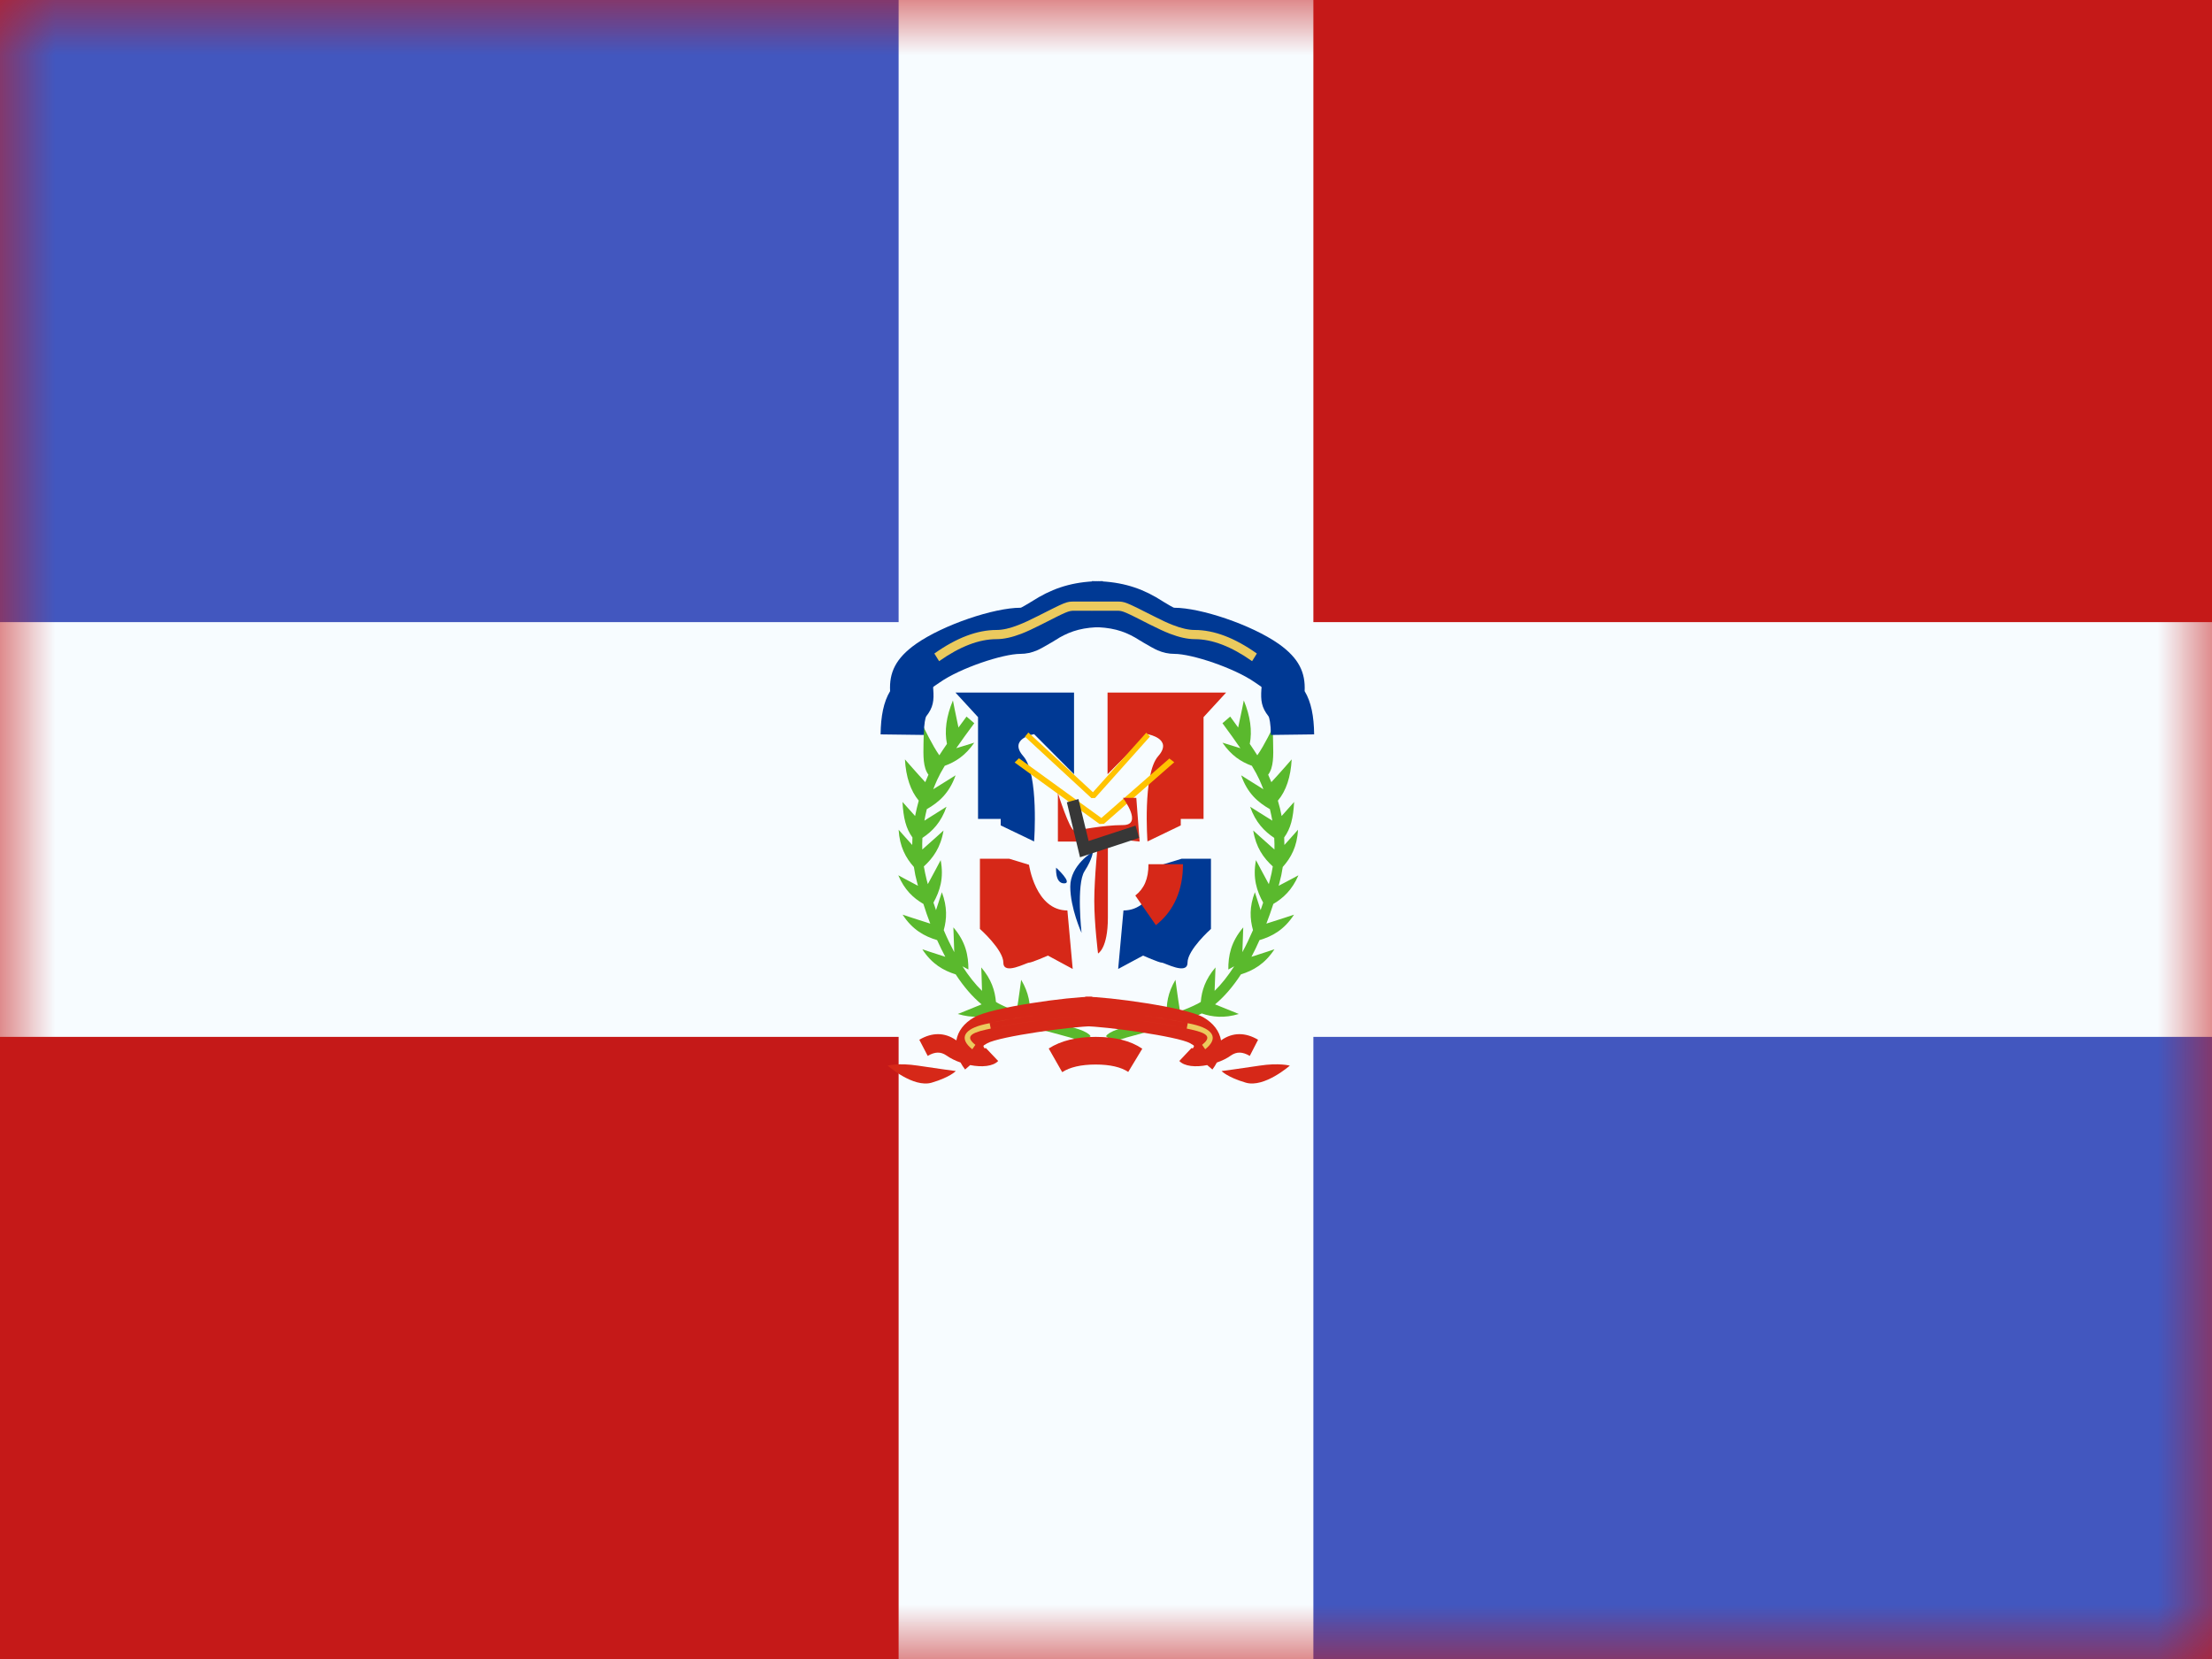 <svg width="20" height="15" viewBox="0 0 20 15" fill="none" xmlns="http://www.w3.org/2000/svg">
<rect x="0" y="0" width="20" height="15" fill="#808080" stroke="none"/>
<g clip-path="url(#clip0_71_45264)">
<rect width="20" height="15" fill="white"/>
<path fill-rule="evenodd" clip-rule="evenodd" d="M0 0V15H20V0H0Z" fill="#C51918"/>
<mask id="mask0_71_45264" style="mask-type:luminance" maskUnits="userSpaceOnUse" x="0" y="0" width="20" height="15">
<path fill-rule="evenodd" clip-rule="evenodd" d="M0 0V15H20V0H0Z" fill="white"/>
</mask>
<g mask="url(#mask0_71_45264)">
<path d="M0 0H8.75V6.25H0V0Z" fill="#4257BF"/>
<path d="M11.25 8.75H20V15H11.25V8.75Z" fill="#4257BF"/>
<path fill-rule="evenodd" clip-rule="evenodd" d="M8.125 0H11.875V5.625H20V9.375H11.875V15H8.125V9.375H0V5.625H8.125V0Z" fill="#F7FCFF"/>
<path fill-rule="evenodd" clip-rule="evenodd" d="M8.666 6.578C8.642 6.469 8.616 6.333 8.616 6.333C8.556 6.477 8.538 6.608 8.562 6.726C8.536 6.763 8.514 6.797 8.493 6.829C8.43 6.74 8.35 6.572 8.35 6.572C8.353 6.621 8.352 6.671 8.35 6.719C8.348 6.833 8.345 6.939 8.395 7.005L8.394 7.006C8.384 7.028 8.375 7.05 8.366 7.072C8.297 6.998 8.182 6.866 8.182 6.866C8.191 7.025 8.233 7.15 8.307 7.239C8.294 7.285 8.283 7.332 8.274 7.378C8.216 7.314 8.16 7.251 8.16 7.251C8.168 7.396 8.191 7.491 8.25 7.572C8.249 7.594 8.248 7.617 8.248 7.64C8.187 7.573 8.125 7.502 8.125 7.502C8.134 7.655 8.189 7.756 8.263 7.839C8.27 7.888 8.28 7.936 8.293 7.983L8.3 8.009C8.215 7.965 8.122 7.914 8.122 7.914C8.178 8.046 8.258 8.12 8.349 8.173C8.368 8.235 8.389 8.294 8.411 8.351C8.311 8.32 8.161 8.27 8.161 8.27C8.251 8.408 8.359 8.466 8.473 8.5C8.497 8.553 8.521 8.603 8.547 8.651C8.451 8.621 8.339 8.583 8.339 8.583C8.426 8.717 8.53 8.775 8.641 8.81C8.714 8.922 8.793 9.013 8.875 9.081C8.781 9.12 8.66 9.168 8.66 9.168C8.794 9.208 8.9 9.196 8.997 9.163L9.003 9.167C9.043 9.187 9.087 9.206 9.137 9.224C9.059 9.256 8.985 9.286 8.985 9.286C9.116 9.325 9.221 9.315 9.316 9.283L9.32 9.284C9.365 9.297 9.411 9.31 9.47 9.325C9.431 9.315 9.577 9.353 9.607 9.362C9.702 9.387 9.756 9.405 9.782 9.421C9.784 9.423 9.786 9.424 9.787 9.424C9.788 9.425 9.789 9.426 9.789 9.425L9.861 9.369C9.853 9.356 9.841 9.347 9.826 9.338C9.79 9.316 9.733 9.297 9.629 9.269C9.599 9.261 9.458 9.223 9.49 9.232C9.432 9.216 9.387 9.204 9.344 9.192L9.311 9.182C9.318 9.082 9.303 8.977 9.233 8.859C9.233 8.859 9.209 9.042 9.192 9.143C9.135 9.123 9.085 9.102 9.042 9.08C9.03 9.074 9.017 9.067 9.005 9.059C8.996 8.957 8.964 8.854 8.872 8.747C8.872 8.747 8.877 8.861 8.879 8.959C8.818 8.9 8.759 8.825 8.702 8.737L8.756 8.766C8.756 8.641 8.733 8.516 8.62 8.385C8.62 8.385 8.625 8.508 8.628 8.609C8.595 8.547 8.563 8.481 8.533 8.41C8.561 8.309 8.566 8.2 8.516 8.067C8.516 8.067 8.49 8.147 8.463 8.229C8.455 8.207 8.447 8.184 8.44 8.161C8.498 8.056 8.536 7.939 8.505 7.777C8.505 7.777 8.439 7.903 8.389 7.994C8.386 7.982 8.383 7.969 8.379 7.957C8.369 7.916 8.36 7.875 8.353 7.834C8.437 7.757 8.505 7.663 8.531 7.509C8.531 7.509 8.418 7.612 8.339 7.681C8.338 7.646 8.338 7.611 8.34 7.576C8.431 7.516 8.509 7.435 8.558 7.294C8.558 7.294 8.445 7.366 8.358 7.42C8.364 7.386 8.371 7.351 8.38 7.316C8.488 7.254 8.583 7.172 8.64 7.01C8.64 7.01 8.526 7.082 8.438 7.136C8.449 7.107 8.462 7.077 8.475 7.048C8.491 7.013 8.513 6.972 8.542 6.924C8.639 6.889 8.73 6.831 8.809 6.715C8.809 6.715 8.728 6.74 8.646 6.765C8.692 6.698 8.747 6.623 8.809 6.539L8.739 6.479C8.713 6.514 8.689 6.546 8.666 6.578Z" fill="#5AB92D"/>
<path fill-rule="evenodd" clip-rule="evenodd" d="M11.195 6.578C11.219 6.469 11.246 6.333 11.246 6.333C11.305 6.477 11.323 6.608 11.3 6.726C11.325 6.763 11.348 6.797 11.368 6.829C11.432 6.74 11.511 6.572 11.511 6.572C11.508 6.621 11.51 6.671 11.511 6.719C11.514 6.833 11.516 6.939 11.466 7.005L11.467 7.006C11.477 7.028 11.486 7.05 11.495 7.072C11.564 6.998 11.679 6.866 11.679 6.866C11.67 7.025 11.629 7.15 11.554 7.239C11.568 7.285 11.579 7.332 11.588 7.378C11.645 7.314 11.701 7.251 11.701 7.251C11.693 7.396 11.67 7.491 11.611 7.572C11.612 7.594 11.613 7.617 11.613 7.64C11.674 7.573 11.736 7.502 11.736 7.502C11.728 7.655 11.672 7.756 11.598 7.839C11.591 7.888 11.581 7.936 11.568 7.983L11.561 8.009C11.646 7.965 11.74 7.914 11.74 7.914C11.683 8.046 11.603 8.12 11.513 8.173C11.493 8.235 11.472 8.294 11.45 8.351C11.55 8.32 11.7 8.27 11.7 8.27C11.61 8.408 11.503 8.466 11.388 8.5C11.365 8.553 11.34 8.603 11.315 8.651C11.41 8.621 11.523 8.583 11.523 8.583C11.435 8.717 11.331 8.775 11.22 8.81C11.147 8.922 11.068 9.013 10.986 9.081C11.081 9.12 11.201 9.168 11.201 9.168C11.068 9.208 10.961 9.196 10.865 9.163L10.858 9.167C10.819 9.187 10.774 9.206 10.724 9.224C10.802 9.256 10.877 9.286 10.877 9.286C10.745 9.325 10.64 9.315 10.545 9.283L10.541 9.284C10.496 9.297 10.451 9.31 10.391 9.325C10.43 9.315 10.284 9.353 10.255 9.362C10.159 9.387 10.105 9.405 10.079 9.421C10.077 9.423 10.075 9.424 10.074 9.424C10.073 9.425 10.072 9.426 10.073 9.425L10 9.369C10.008 9.356 10.02 9.347 10.035 9.338C10.071 9.316 10.129 9.297 10.232 9.269C10.262 9.261 10.403 9.223 10.371 9.232C10.43 9.216 10.474 9.204 10.517 9.192L10.551 9.182C10.543 9.082 10.558 8.977 10.628 8.859C10.628 8.859 10.652 9.042 10.669 9.143C10.727 9.123 10.776 9.102 10.819 9.08C10.832 9.074 10.844 9.067 10.857 9.059C10.865 8.957 10.898 8.854 10.99 8.747C10.99 8.747 10.985 8.861 10.982 8.959C11.043 8.9 11.102 8.825 11.159 8.737L11.106 8.766C11.105 8.641 11.129 8.516 11.241 8.385C11.241 8.385 11.236 8.508 11.233 8.609C11.267 8.547 11.298 8.481 11.329 8.41C11.301 8.309 11.295 8.2 11.346 8.067C11.346 8.067 11.371 8.147 11.398 8.229C11.406 8.207 11.414 8.184 11.421 8.161C11.363 8.056 11.325 7.939 11.356 7.777C11.356 7.777 11.422 7.903 11.472 7.994C11.475 7.982 11.479 7.969 11.482 7.957C11.493 7.916 11.502 7.875 11.508 7.834C11.424 7.757 11.356 7.663 11.331 7.509C11.331 7.509 11.444 7.612 11.523 7.681C11.524 7.646 11.523 7.611 11.521 7.576C11.431 7.516 11.352 7.435 11.303 7.294C11.303 7.294 11.416 7.366 11.504 7.42C11.498 7.386 11.49 7.351 11.482 7.316C11.373 7.254 11.278 7.172 11.222 7.01C11.222 7.01 11.335 7.082 11.423 7.136C11.412 7.107 11.399 7.077 11.386 7.048C11.37 7.013 11.348 6.972 11.319 6.924C11.222 6.889 11.132 6.831 11.053 6.715C11.053 6.715 11.133 6.74 11.215 6.765C11.169 6.698 11.115 6.623 11.053 6.539L11.123 6.479C11.148 6.514 11.172 6.546 11.195 6.578Z" fill="#5AB92D"/>
<path d="M8.282 5.822C8.532 5.647 8.99 5.495 9.226 5.495C9.227 5.495 9.229 5.495 9.236 5.492C9.255 5.484 9.384 5.404 9.393 5.399C9.559 5.304 9.733 5.254 9.971 5.254V5.67C9.8 5.67 9.689 5.702 9.577 5.766C9.597 5.755 9.43 5.858 9.377 5.88C9.328 5.901 9.278 5.912 9.226 5.912C9.068 5.912 8.684 6.039 8.497 6.17C8.43 6.218 8.436 6.203 8.438 6.231C8.446 6.334 8.438 6.396 8.375 6.476C8.367 6.487 8.354 6.544 8.353 6.645L7.962 6.64C7.964 6.476 7.989 6.346 8.048 6.249C8.039 6.081 8.098 5.952 8.282 5.822Z" fill="#003994"/>
<path d="M8.491 5.978L8.448 5.909C8.648 5.767 8.835 5.696 9.009 5.696C9.066 5.696 9.132 5.681 9.208 5.651C9.259 5.631 9.311 5.607 9.382 5.571C9.636 5.442 9.643 5.439 9.711 5.439H9.941V5.522H9.711C9.662 5.522 9.646 5.529 9.415 5.647C9.343 5.683 9.289 5.709 9.235 5.73C9.151 5.762 9.077 5.779 9.009 5.779C8.852 5.779 8.68 5.845 8.491 5.978Z" fill="#EBCA5E"/>
<path d="M11.562 5.822C11.312 5.647 10.854 5.495 10.618 5.495C10.617 5.495 10.614 5.495 10.608 5.492C10.588 5.484 10.459 5.404 10.451 5.399C10.285 5.304 10.11 5.254 9.873 5.254V5.67C10.043 5.67 10.155 5.702 10.266 5.766C10.247 5.755 10.414 5.858 10.467 5.88C10.516 5.901 10.566 5.912 10.618 5.912C10.776 5.912 11.159 6.039 11.347 6.17C11.414 6.218 11.408 6.203 11.405 6.231C11.398 6.334 11.406 6.396 11.469 6.476C11.477 6.487 11.49 6.544 11.491 6.645L11.882 6.64C11.88 6.476 11.855 6.346 11.796 6.249C11.804 6.081 11.745 5.952 11.562 5.822Z" fill="#003994"/>
<path d="M11.321 5.978L11.364 5.909C11.164 5.767 10.977 5.696 10.803 5.696C10.746 5.696 10.681 5.681 10.604 5.651C10.553 5.631 10.501 5.607 10.431 5.571C10.176 5.442 10.169 5.439 10.102 5.439H9.871V5.522H10.102C10.15 5.522 10.166 5.529 10.397 5.647C10.469 5.683 10.524 5.709 10.578 5.73C10.662 5.762 10.736 5.779 10.803 5.779C10.96 5.779 11.133 5.845 11.321 5.978Z" fill="#EBCA5E"/>
<path d="M8.639 6.262L8.843 6.484V7.404H9.048V7.463L9.35 7.608C9.35 7.608 9.395 6.999 9.253 6.838C9.112 6.678 9.35 6.638 9.35 6.638L9.711 7V6.262H8.639Z" fill="#003994"/>
<path d="M11.086 6.262L10.882 6.484V7.404H10.676V7.463L10.375 7.608C10.375 7.608 10.33 6.999 10.471 6.838C10.613 6.678 10.375 6.638 10.375 6.638L10.014 7V6.262H11.086Z" fill="#D62818"/>
<path d="M9.298 6.623L9.267 6.661L9.868 7.216L9.901 7.215L10.398 6.659L10.364 6.625L9.882 7.163L9.298 6.623Z" fill="#FFC300"/>
<path d="M9.213 6.856L9.174 6.894L9.941 7.45L9.982 7.448L10.617 6.892L10.573 6.858L9.958 7.396L9.213 6.856Z" fill="#FFC300"/>
<path d="M8.86 7.764H9.124L9.304 7.819C9.304 7.819 9.362 8.232 9.651 8.232L9.699 8.761L9.475 8.64C9.475 8.64 9.329 8.704 9.304 8.704C9.28 8.704 9.072 8.82 9.072 8.704C9.072 8.587 8.86 8.399 8.86 8.399V7.764Z" fill="#D62818"/>
<path d="M10.949 7.764H10.685L10.505 7.819C10.505 7.819 10.447 8.232 10.158 8.232L10.11 8.761L10.335 8.64C10.335 8.64 10.48 8.704 10.505 8.704C10.53 8.704 10.737 8.82 10.737 8.704C10.737 8.587 10.949 8.399 10.949 8.399V7.764Z" fill="#003994"/>
<path d="M10.384 7.814L10.696 7.814C10.696 8.048 10.614 8.237 10.451 8.365L10.265 8.097C10.345 8.034 10.384 7.946 10.384 7.814Z" fill="#D62818"/>
<path d="M9.565 7.171V7.609H9.928C9.928 7.609 9.894 7.938 9.894 8.145C9.894 8.352 9.928 8.621 9.928 8.621C9.928 8.621 10.017 8.577 10.017 8.297C10.017 8.016 10.017 7.579 10.017 7.579L10.304 7.609L10.274 7.214H10.153C10.153 7.214 10.339 7.46 10.153 7.46C9.967 7.46 9.753 7.508 9.712 7.508C9.672 7.508 9.565 7.171 9.565 7.171Z" fill="#D62818"/>
<path d="M9.881 7.701C9.881 7.701 9.677 7.821 9.677 8.016C9.677 8.212 9.779 8.435 9.779 8.435C9.779 8.435 9.73 7.994 9.806 7.877C9.881 7.76 9.881 7.701 9.881 7.701Z" fill="#003994"/>
<path d="M9.549 7.845C9.549 7.845 9.537 7.987 9.621 7.987C9.705 7.987 9.549 7.845 9.549 7.845Z" fill="#003994"/>
<path d="M10.267 7.465L10.299 7.576L9.765 7.751L9.646 7.254L9.751 7.225L9.843 7.604L10.267 7.465Z" fill="#373737"/>
<path fill-rule="evenodd" clip-rule="evenodd" d="M8.772 9.63L8.726 9.67C8.71 9.649 8.696 9.628 8.685 9.607C8.638 9.591 8.594 9.569 8.557 9.543C8.506 9.508 8.454 9.508 8.388 9.547L8.312 9.401C8.427 9.333 8.542 9.333 8.643 9.404C8.644 9.405 8.646 9.406 8.647 9.407C8.661 9.324 8.715 9.251 8.808 9.198C8.967 9.107 9.664 9.012 9.876 9.012V9.279C9.704 9.279 9.037 9.37 8.926 9.433C8.922 9.435 8.919 9.437 8.916 9.439C8.902 9.447 8.894 9.451 8.892 9.457C8.891 9.462 8.895 9.468 8.902 9.479C8.908 9.478 8.912 9.477 8.914 9.476L9.025 9.593C8.979 9.642 8.877 9.651 8.772 9.63ZM8.026 9.635C8.026 9.635 8.257 9.838 8.424 9.789C8.59 9.74 8.642 9.684 8.642 9.684C8.642 9.684 8.476 9.662 8.299 9.635C8.122 9.608 8.026 9.635 8.026 9.635Z" fill="#D62818"/>
<path fill-rule="evenodd" clip-rule="evenodd" d="M8.791 9.487L8.819 9.447C8.736 9.381 8.758 9.344 8.916 9.309C8.93 9.306 8.943 9.303 8.958 9.3L8.958 9.3C9.103 9.269 9.262 9.242 9.421 9.223C9.595 9.202 9.77 9.19 9.925 9.19C9.77 9.19 9.596 9.202 9.421 9.223C9.261 9.242 9.102 9.269 8.958 9.3L8.948 9.251C9.095 9.219 9.256 9.193 9.416 9.173C9.592 9.152 9.768 9.14 9.925 9.14C9.768 9.14 9.592 9.152 9.416 9.173C9.239 9.195 9.063 9.225 8.906 9.26C8.715 9.303 8.666 9.388 8.791 9.487Z" fill="#EBCA5E"/>
<path fill-rule="evenodd" clip-rule="evenodd" d="M10.915 9.63L10.962 9.67C10.978 9.649 10.991 9.628 11.002 9.607C11.049 9.591 11.094 9.569 11.13 9.543C11.181 9.508 11.233 9.508 11.3 9.547L11.375 9.401C11.26 9.333 11.146 9.333 11.044 9.404C11.043 9.405 11.042 9.406 11.04 9.407C11.026 9.324 10.972 9.251 10.88 9.198C10.72 9.107 10.023 9.012 9.812 9.012V9.279C9.983 9.279 10.65 9.37 10.762 9.433C10.765 9.435 10.768 9.437 10.771 9.439C10.786 9.447 10.793 9.451 10.795 9.457C10.796 9.462 10.793 9.468 10.785 9.479C10.779 9.478 10.775 9.477 10.773 9.476L10.663 9.593C10.709 9.642 10.81 9.651 10.915 9.63ZM11.662 9.635C11.662 9.635 11.431 9.838 11.264 9.789C11.097 9.74 11.045 9.684 11.045 9.684C11.045 9.684 11.212 9.662 11.389 9.635C11.565 9.608 11.662 9.635 11.662 9.635Z" fill="#D62818"/>
<path fill-rule="evenodd" clip-rule="evenodd" d="M10.897 9.487L10.869 9.447C10.951 9.381 10.93 9.344 10.772 9.309C10.758 9.306 10.744 9.303 10.73 9.3L10.73 9.3C10.584 9.269 10.425 9.242 10.267 9.223C10.092 9.202 9.917 9.19 9.762 9.19C9.917 9.19 10.092 9.202 10.267 9.223C10.426 9.242 10.585 9.269 10.73 9.3L10.739 9.251C10.592 9.219 10.431 9.193 10.271 9.173C10.095 9.152 9.919 9.14 9.762 9.14C9.919 9.14 10.095 9.152 10.271 9.173C10.448 9.195 10.625 9.225 10.781 9.26C10.972 9.303 11.021 9.388 10.897 9.487Z" fill="#EBCA5E"/>
<path d="M9.604 9.694L9.482 9.48C9.593 9.409 9.735 9.375 9.907 9.375C10.08 9.375 10.221 9.409 10.328 9.482L10.201 9.692C10.137 9.649 10.039 9.625 9.907 9.625C9.774 9.625 9.673 9.649 9.604 9.694Z" fill="#D62818"/>
</g>
</g>
<defs>
<clipPath id="clip0_71_45264">
<rect width="20" height="15" fill="white"/>
</clipPath>
</defs>
</svg>
